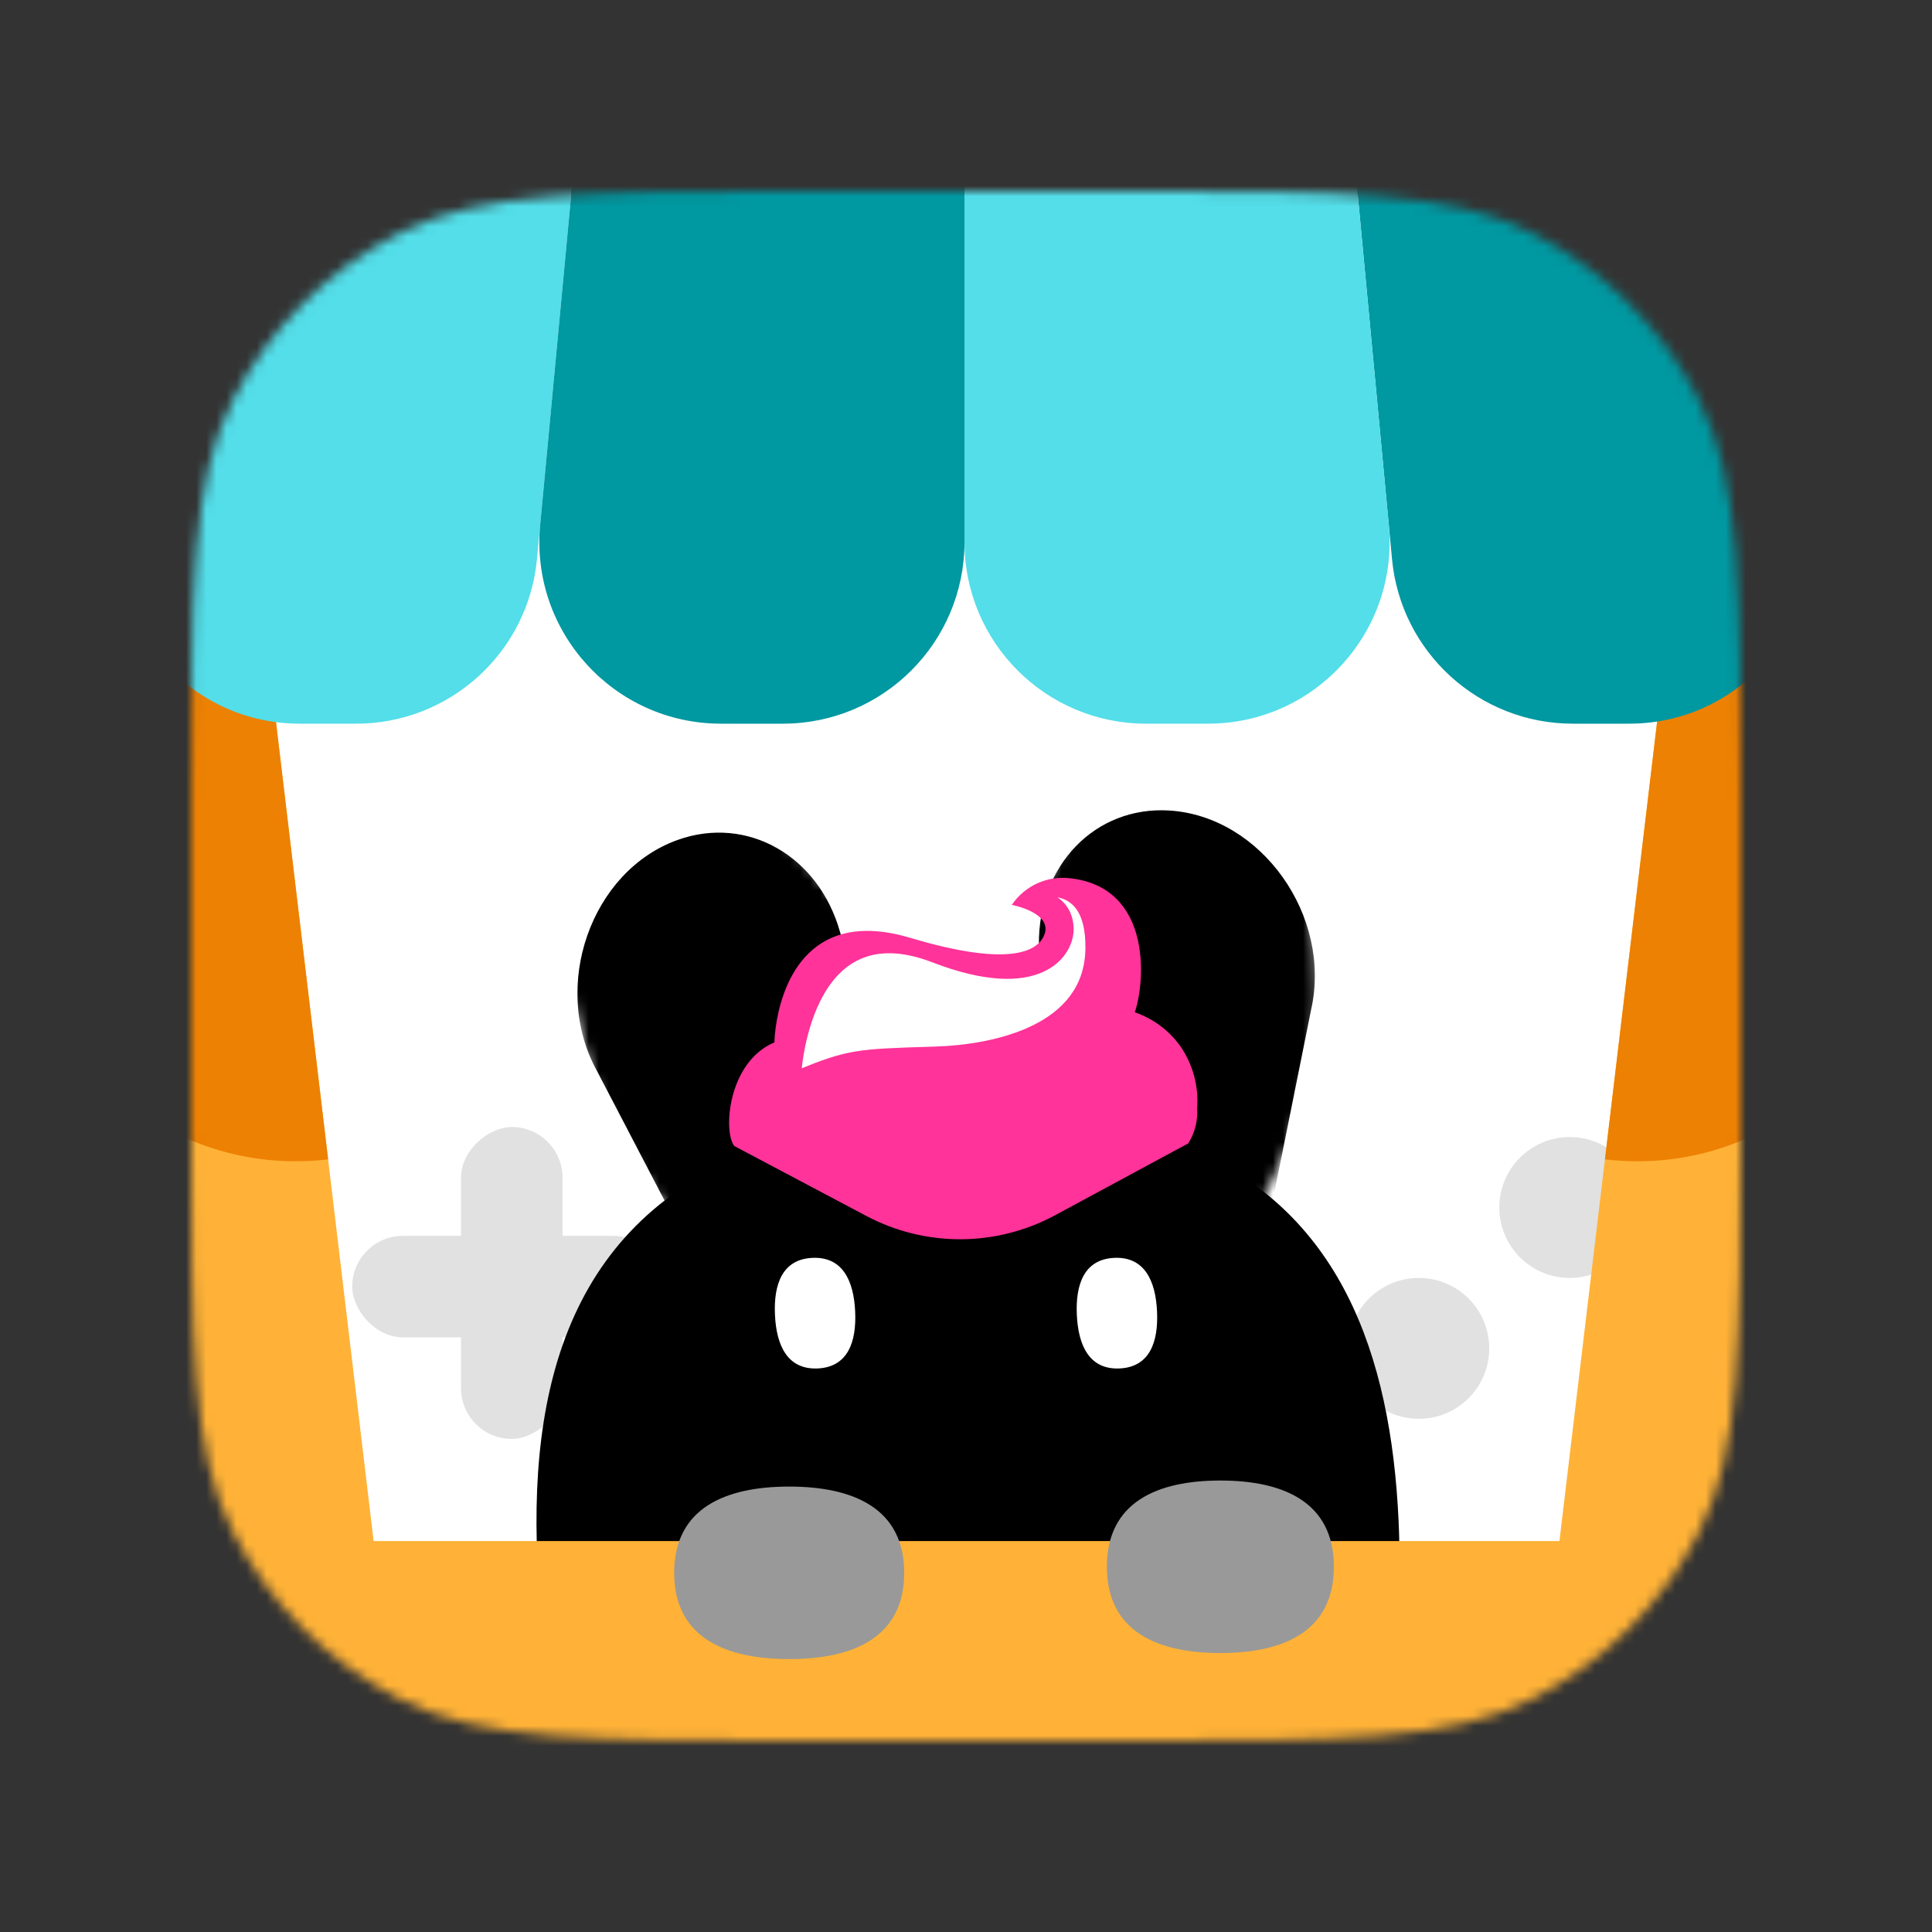 <svg width="192" height="192" viewBox="0 0 192 192" fill="none" xmlns="http://www.w3.org/2000/svg">
<rect x="0" y="0" width="192" height="192" fill="#333333" stroke="none"/>
<mask id="mask0_1014_5502" style="mask-type:alpha" maskUnits="userSpaceOnUse" x="19" y="19" width="154" height="154">
<path d="M19 79.8C19 58.518 19 47.877 23.142 39.748C26.785 32.598 32.598 26.785 39.748 23.142C47.877 19 58.518 19 79.8 19H112.2C133.482 19 144.123 19 152.252 23.142C159.402 26.785 165.215 32.598 168.858 39.748C173 47.877 173 58.518 173 79.8V112.2C173 133.482 173 144.123 168.858 152.252C165.215 159.402 159.402 165.215 152.252 168.858C144.123 173 133.482 173 112.2 173H79.8C58.518 173 47.877 173 39.748 168.858C32.598 165.215 26.785 159.402 23.142 152.252C19 144.123 19 133.482 19 112.2V79.8Z" fill="#C4C4C4"/>
</mask>
<g mask="url(#mask0_1014_5502)">
<path d="M19 79.8C19 58.518 19 47.877 23.142 39.748C26.785 32.598 32.598 26.785 39.748 23.142C47.877 19 58.518 19 79.8 19H112.2C133.482 19 144.123 19 152.252 23.142C159.402 26.785 165.215 32.598 168.858 39.748C173 47.877 173 58.518 173 79.8V112.2C173 133.482 173 144.123 168.858 152.252C165.215 159.402 159.402 165.215 152.252 168.858C144.123 173 133.482 173 112.2 173H79.8C58.518 173 47.877 173 39.748 168.858C32.598 165.215 26.785 159.402 23.142 152.252C19 144.123 19 133.482 19 112.2V79.8Z" fill="white"/>
<circle opacity="0.5" cx="156" cy="120" r="7" fill="#C4C4C4"/>
<circle opacity="0.5" cx="141" cy="134" r="7" fill="#C4C4C4"/>
<g opacity="0.5">
<rect x="35" y="122.814" width="31" height="10.093" rx="5.047" fill="#C4C4C4"/>
<rect x="55.907" y="112" width="31" height="10.093" rx="5.047" transform="rotate(90 55.907 112)" fill="#C4C4C4"/>
</g>
<mask id="mask1_1014_5502" style="mask-type:alpha" maskUnits="userSpaceOnUse" x="48" y="112" width="104" height="52">
<path d="M97 112.5C107.4 112.5 115.333 113.5 118 114H124.5L150.5 132.5L152 162L48.5 163.5V151V122.5L76 113.5C78.667 113.166 86.6 112.5 97 112.5Z" fill="#C4C4C4"/>
</mask>
<g mask="url(#mask1_1014_5502)">
<path fill-rule="evenodd" clip-rule="evenodd" d="M123.451 97.322C126.235 88.889 120.008 79.264 111.02 78.11C103.823 77.185 97.753 82.188 97.249 89.459L96.354 102.391L91.941 92.652C88.591 85.258 78.663 82.368 71.675 86.753C65.019 90.928 64.295 99.698 70.153 105.204L75.916 110.621C76.772 111.426 77.531 112.308 78.18 113.251C57.678 119.46 52.532 135.919 53.407 155.075C54.476 178.498 64.142 197.084 98.135 195.531C132.128 193.979 140.06 174.59 138.991 151.167C138.229 134.486 133.107 120.257 117.941 114.01L123.451 97.322Z" fill="black"/>
</g>
<mask id="mask2_1014_5502" style="mask-type:alpha" maskUnits="userSpaceOnUse" x="56" y="77" width="35" height="51">
<path d="M88.39 99.87C92.264 112.564 88.972 124.913 81.037 127.452C73.102 129.992 62.374 118.194 58.5 105.5C54.626 92.806 55.565 80.539 63.5 78C71.435 75.46 84.516 87.176 88.39 99.87Z" fill="#C4C4C4"/>
</mask>
<g mask="url(#mask2_1014_5502)">
<path d="M59.322 106.422C54.698 98.05 58.723 86.551 67.356 83.468C74.27 81 81.384 85.053 83.494 92.663L89.687 112.338C89.84 112.297 89.993 112.256 90.147 112.216C91.543 111.853 92.903 111.534 94.23 111.26L92.032 95.838C90.917 88.019 95.812 81.456 103.136 80.949C112.281 80.316 120.575 89.24 119.691 98.763L118.477 111.84C131.927 116.465 138.95 129.042 142.859 144.441C148.903 168.251 145.214 189.791 112.034 198.44C78.853 207.089 65.366 190.026 59.322 166.215C55.063 149.438 55.637 133.788 67.956 122.98L59.322 106.422Z" fill="black"/>
</g>
<mask id="mask3_1014_5502" style="mask-type:alpha" maskUnits="userSpaceOnUse" x="100" y="74" width="31" height="53">
<path d="M100.552 102.158C100.366 115.428 106.967 126.372 115.295 126.601C123.624 126.83 130.641 112.511 130.827 99.24C131.012 85.97 126.694 74.45 118.366 74.221C110.037 73.992 100.737 88.887 100.552 102.158Z" fill="#C4C4C4"/>
</mask>
<g mask="url(#mask3_1014_5502)">
<path d="M130.294 100.355C132.404 91.027 125.335 81.104 116.185 80.547C108.857 80.102 103.154 85.976 103.247 93.873L102.778 114.493C102.62 114.497 102.461 114.501 102.302 114.505C100.861 114.544 99.465 114.618 98.115 114.724L95.931 99.299C94.823 91.48 88.294 86.54 81.12 88.093C72.159 90.032 66.68 100.913 70.181 109.813L74.988 122.034C63.358 130.221 60.117 144.257 60.651 160.135C61.478 184.687 71.02 204.347 105.296 203.413C139.572 202.478 147.774 182.334 146.947 157.783C146.365 140.483 141.455 125.611 126.614 118.663L130.294 100.355Z" fill="black"/>
</g>
<path d="M-4.762 160.337C-4.762 156.367 -1.543 153.148 2.427 153.148H189.272C193.242 153.148 196.461 156.367 196.461 160.337V200.401C196.461 204.371 193.242 207.59 189.272 207.59H2.427C-1.543 207.59 -4.762 204.371 -4.762 200.401V160.337Z" fill="#FFB237"/>
<path d="M89.859 156.307C89.859 162.763 84.742 164.879 78.43 164.879C72.117 164.879 67 162.763 67 156.307C67 149.851 72.117 147.734 78.43 147.734C84.742 147.734 89.859 149.851 89.859 156.307Z" fill="#999999"/>
<path d="M132.559 155.705C132.559 162.161 127.509 164.277 121.279 164.277C115.05 164.277 110 162.161 110 155.705C110 149.249 115.05 147.133 121.279 147.133C127.509 147.133 132.559 149.249 132.559 155.705Z" fill="#999999"/>
<path d="M-1.259 59.807L25.621 56.602L39.258 170.991L12.379 174.196L-1.259 59.807Z" fill="#FFB237"/>
<path d="M-1.259 59.807L25.621 56.602L32.609 115.214C17.763 116.984 4.294 106.384 2.524 91.539L-1.259 59.807Z" fill="#ED8103"/>
<path d="M193.365 59.807L166.485 56.602L152.848 170.991L179.728 174.196L193.365 59.807Z" fill="#FFB237"/>
<path d="M193.365 59.807L166.485 56.602L159.498 115.214C174.343 116.984 187.812 106.384 189.582 91.539L193.365 59.807Z" fill="#ED8103"/>
<path d="M167.998 1.374C166.139 -6.465 159.138 -12 151.081 -12C140.836 -12 132.812 -3.186 133.771 7.014L138.337 55.561C139.208 64.832 146.992 71.918 156.304 71.918H161.902C173.553 71.918 182.151 61.042 179.462 49.706L167.998 1.374Z" fill="#0098A1"/>
<path d="M23.701 1.374C25.561 -6.465 32.562 -12 40.618 -12C50.863 -12 58.887 -3.186 57.928 7.014L53.363 55.561C52.491 64.832 44.708 71.918 35.395 71.918H29.797C18.146 71.918 9.548 61.042 12.237 49.706L23.701 1.374Z" fill="#53DEE9"/>
<path d="M133.521 4.357C132.649 -4.914 124.866 -12 115.554 -12H113.896C103.929 -12 95.849 -3.92 95.849 6.047V53.871C95.849 63.838 103.929 71.918 113.896 71.918H120.051C130.685 71.918 139.014 62.769 138.019 52.181L133.521 4.357Z" fill="#53DEE9"/>
<path d="M58.178 4.357C59.05 -4.914 66.833 -12 76.145 -12H77.803C87.77 -12 95.85 -3.92 95.85 6.047V53.871C95.85 63.838 87.77 71.918 77.803 71.918H71.648C61.014 71.918 52.685 62.769 53.681 52.181L58.178 4.357Z" fill="#0098A1"/>
<path d="M117.277 103.936C116.157 102.386 114.585 101.22 112.775 100.599C113.843 97.466 114.461 88.17 106.341 87.279C105.226 87.146 104.096 87.323 103.075 87.79C102.053 88.257 101.18 88.996 100.551 89.927C100.551 89.927 104.805 90.721 103.729 93.034C103.155 94.279 100.842 96.3 90.489 93.211C79.898 90.033 77.585 98.507 77.091 102.082C77.02 102.583 76.976 103.087 76.959 103.592C72.307 105.552 71.848 112.499 72.978 113.894L86.108 120.846C91.975 123.952 99.006 123.925 104.849 120.772L118.089 113.629C118.741 112.594 119.05 111.38 118.971 110.16C119.142 107.952 118.543 105.753 117.277 103.936Z" fill="#FF3399"/>
<path d="M106.382 92.104L106.382 92.103C106.321 91.194 106.006 90.506 105.557 89.995C105.112 89.488 104.548 89.171 104.008 88.97C103.863 88.916 103.718 88.871 103.577 88.832C104.071 88.773 104.631 88.764 105.182 88.874C105.95 89.028 106.701 89.412 107.258 90.22C107.821 91.036 108.21 92.317 108.177 94.309C108.11 98.225 105.834 100.67 102.785 102.175C99.722 103.687 95.91 104.229 92.887 104.319L92.887 104.319C92.795 104.322 92.703 104.325 92.613 104.328C88.903 104.441 86.803 104.505 84.986 104.816C83.224 105.117 81.733 105.648 79.311 106.656C79.317 106.589 79.323 106.517 79.331 106.438C79.376 105.985 79.454 105.342 79.589 104.585C79.859 103.069 80.355 101.112 81.251 99.32C82.149 97.527 83.435 95.924 85.273 95.073C87.104 94.224 89.537 94.095 92.785 95.352L92.785 95.352C97.986 97.357 101.417 97.272 103.549 96.301C105.69 95.326 106.474 93.475 106.382 92.104Z" fill="white" stroke="#FF3399" stroke-width="0.621"/>
<path d="M81.258 135.995C78.256 136.128 77.157 133.712 77.015 130.677C76.872 127.642 77.741 125.139 80.742 125.005C83.744 124.872 84.843 127.288 84.985 130.323C85.128 133.358 84.259 135.861 81.258 135.995Z" fill="white"/>
<path d="M111.258 135.995C108.256 136.128 107.157 133.712 107.015 130.677C106.872 127.642 107.741 125.139 110.742 125.005C113.744 124.872 114.843 127.288 114.985 130.323C115.128 133.358 114.259 135.861 111.258 135.995Z" fill="white"/>
</g>
</svg>
